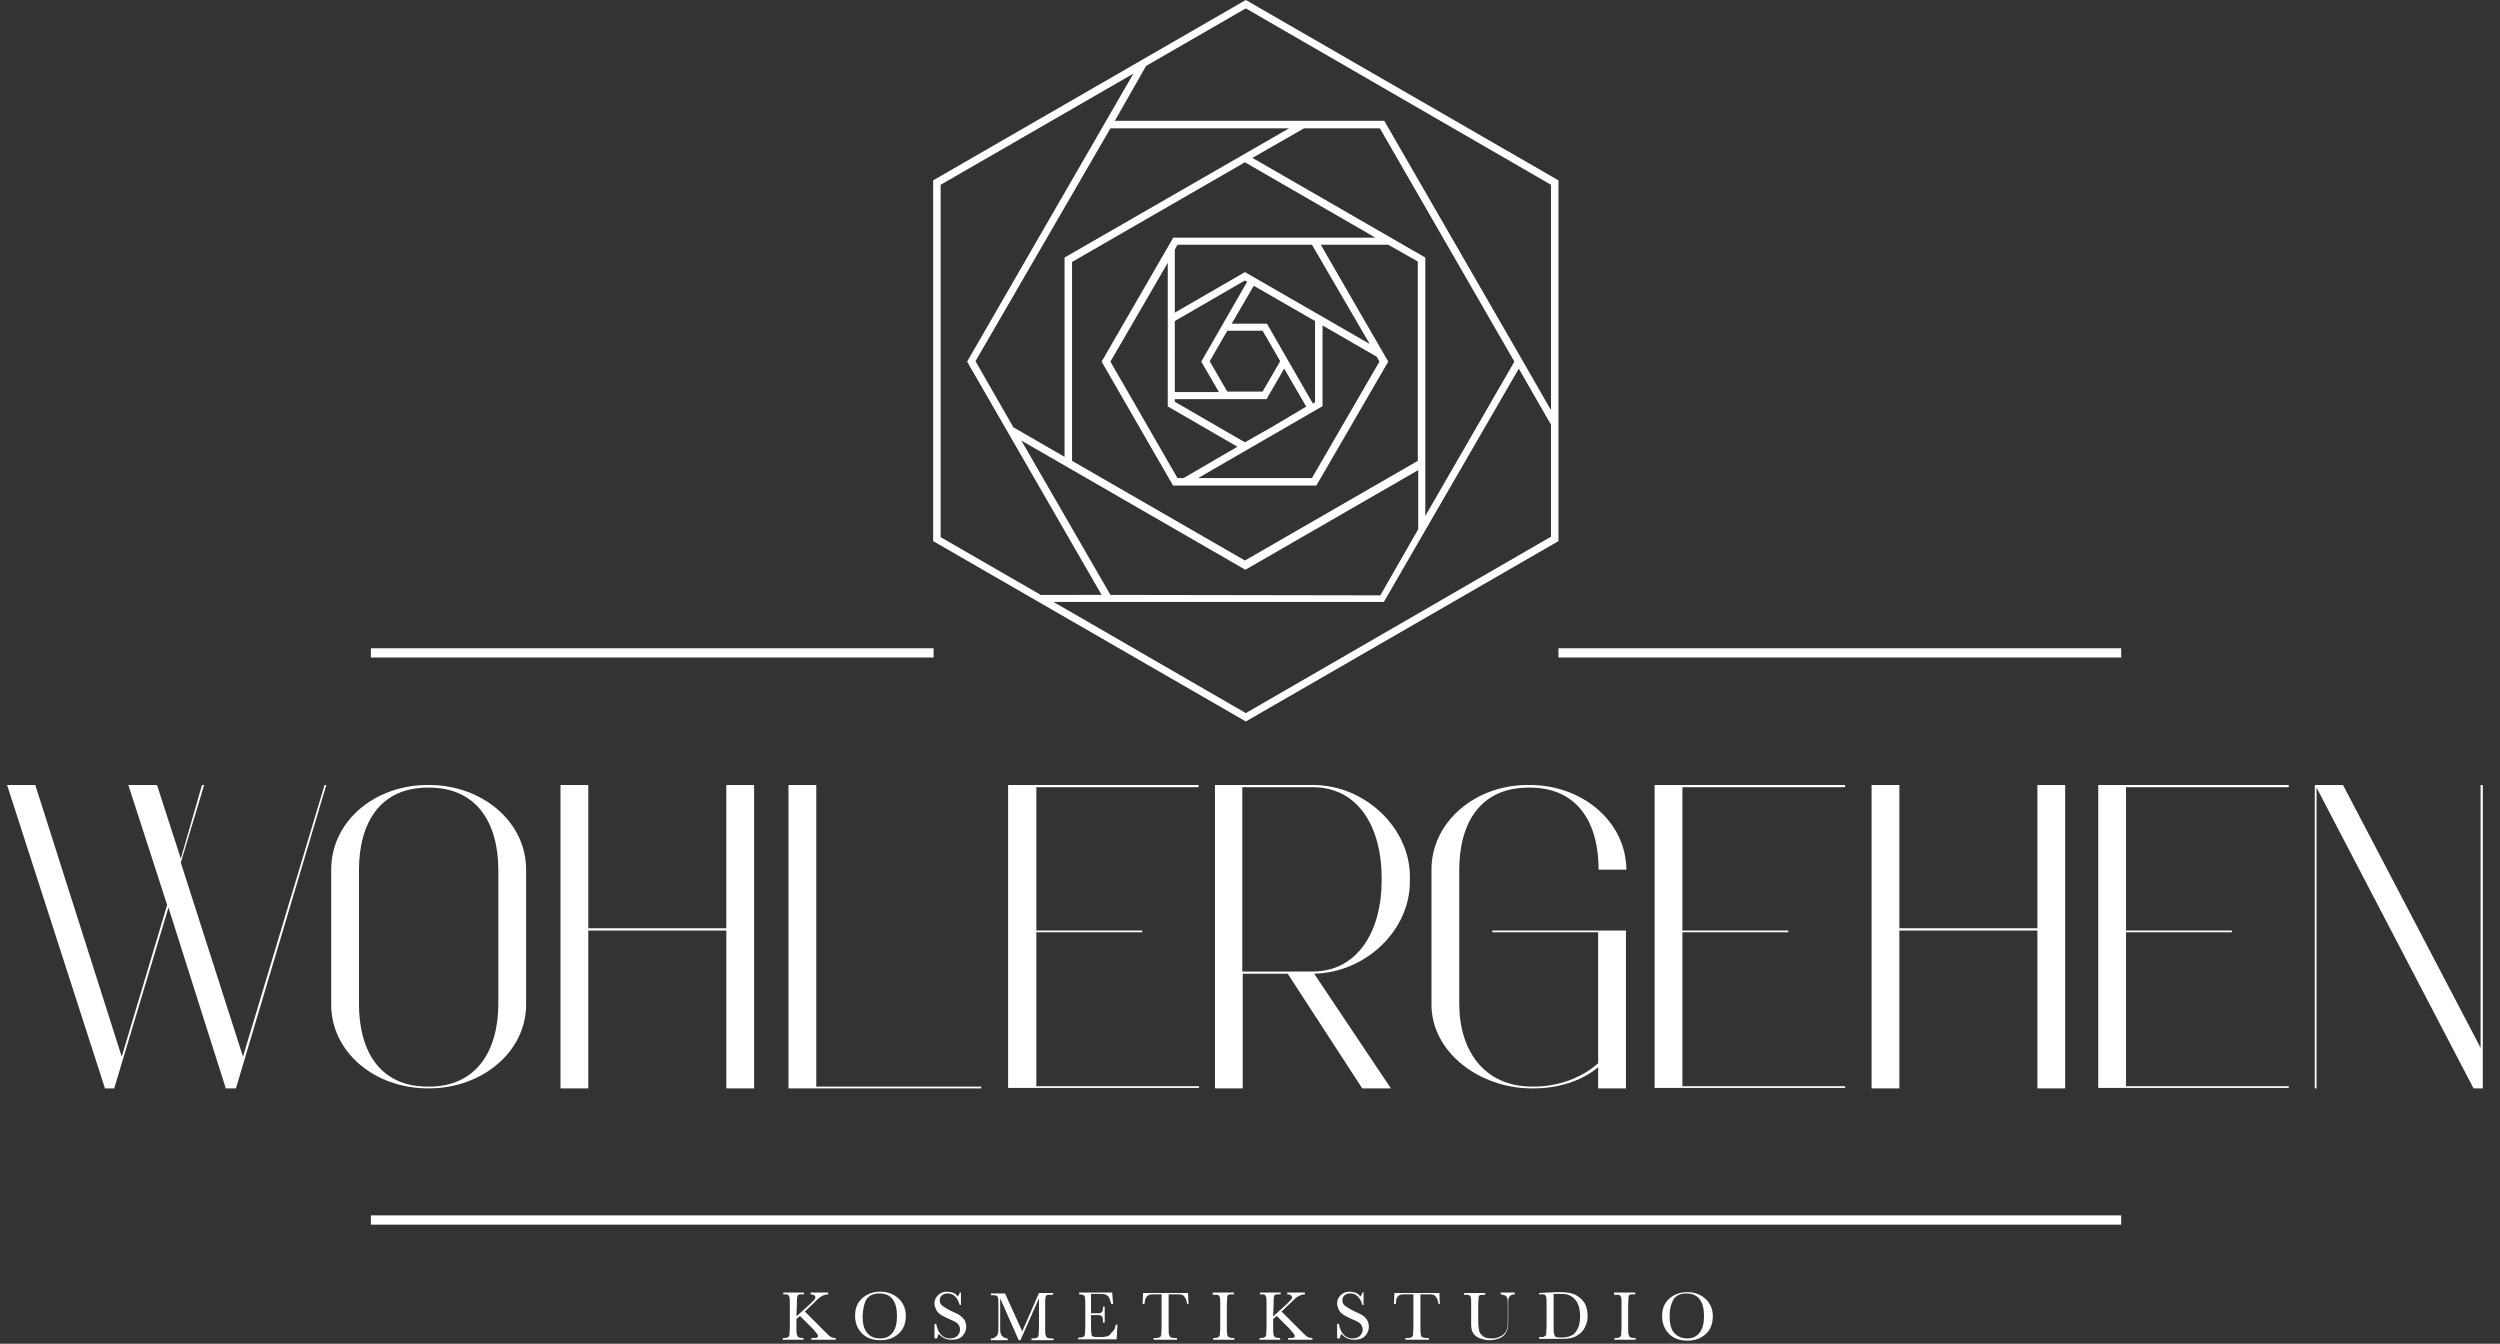 <?xml version="1.0" encoding="utf-8"?>
<!-- Generator: Adobe Illustrator 22.0.1, SVG Export Plug-In . SVG Version: 6.00 Build 0)  -->
<svg version="1.1" xmlns="http://www.w3.org/2000/svg" xmlns:xlink="http://www.w3.org/1999/xlink" x="0px" y="0px"
	 viewBox="0 0 566.9 304.7" style="enable-background:new 0 0 566.9 304.7;" xml:space="preserve">
<rect x="0" y="0" width="566.9" height="304.7" fill="#333333" stroke="none"/>
<style type="text/css">
	.st0{fill:#FFFFFF;}
	.st1{display:none;}
	.st2{display:inline;fill:#E6007E;}
</style>
<g id="Ebene_1">
	<g>
		<rect x="84.1" y="275.6" class="st0" width="396.9" height="2.1"/>
	</g>
	<g>
		<rect x="353.4" y="147" class="st0" width="127.6" height="2.1"/>
	</g>
	<g>
		<rect x="84.1" y="147" class="st0" width="127.6" height="2.1"/>
	</g>
	<path class="st0" d="M282.5,0l-70.9,40.9v81.8l70.9,40.9l70.9-40.9V40.9L282.5,0z M351.7,41.9V93c0,0-6.6-11.5-6.6-11.5l-31.2-54.1
		h-61.1l7-12.3c0,0,0-0.1,0-0.1l22.7-13.1L351.7,41.9z M251.8,134.9l-20.2-35l50.8,29.3l39.2-22.6v13.4l-8.6,15L251.8,134.9z
		 M251.8,29.1h40.5l-50.9,29.3v45.2l-11.6-6.7l-8.6-15L251.8,29.1z M298.2,72.8v18.4l-0.5,0.3l-5.7-9.9l-4.7-8.2h-8l5-8.6
		L298.2,72.8z M288.8,96.6C288.8,96.6,288.8,96.6,288.8,96.6L288.8,96.6l-6.5,3.7l-15.9-9.2v-0.6h11.4l0,0l9.4,0l4-6.9l5,8.6
		L288.8,96.6z M275.3,80.2l3-5.2h8l4,6.9l-4,6.9l-8,0l-4-6.9C274.3,82,275.3,80.2,275.3,80.2z M272.4,82l4,6.9h-10V72.8l15.9-9.2
		l0.5,0.3L272.4,82z M264.7,92.1l15.9,9.2l-12.2,7.1l-1.4,0L251.8,82l13-22.4V92.1z M299.9,92.1V73.8l12.3,7.1l0.6,1.1l-15.3,26.4
		l-25.8,0L299.9,92.1z M282.3,61.7l-15.9,9.2V56.6l0.6-1.1h30.5L310.6,78L282.3,61.7z M266.1,53.8L249.8,82l16.2,28.1l32.5,0
		L314.8,82l-15.3-26.5h15.3l6.7,3.8v45.2l-39.2,22.6l-39.2-22.6V59.4l39.2-22.6l29.6,17.1H266.1z M323.2,58.4L284,35.8l11.7-6.7
		h17.2L343.4,82l-20.2,35V58.4z M213.3,41.9L257,16.7l-37.7,65.3l30.5,52.9H236l-22.7-13.1V41.9z M282.5,161.7l-43.6-25.2l74.9,0
		l30.6-52.9l7.3,12.7c0,0,0,0,0,0v25.4L282.5,161.7z"/>
	<g>
		<g>
			<path class="st0" d="M51.2,246.8l-13-41l-12.3,41h-2.1L1.6,178H8l19.6,61.6l10.3-34.4L29.1,178h6.5l5.4,16.7l4.8-16.7h0.5
				l-5.3,17.6l14.1,44L73.6,178H74l-20.5,68.8H51.2z"/>
			<path class="st0" d="M97,246.8c-12,0-21.9-8.2-21.9-19v-30.6C75.1,186.2,85,178,97,178h0.3c11.9,0,22,8.2,22,19.2v30.6
				c0,10.8-10.1,19-22,19H97z M97.3,246.4c10.7,0,15.7-8.1,15.7-18.8v-30.3c0-10.7-4.9-18.7-15.7-18.7H97c-10.8,0-15.6,8-15.6,18.7
				v30.3c0,10.7,4.7,18.8,15.6,18.8H97.3z"/>
			<path class="st0" d="M164.7,246.8V211h-31.3v35.8h-6.3V178h6.3v32.5h31.3V178h6.3v68.8H164.7z"/>
			<path class="st0" d="M178.8,246.8V178h6.3v68.4h37.4v0.4H178.8z"/>
			<path class="st0" d="M228.6,246.8V178h43.2v0.5H235V211h24v0.4h-24v34.9h36.9v0.4H228.6z"/>
			<path class="st0" d="M308.9,246.8l-16.9-26h-10.2v26h-6.3V178h22.2c11.9,0,22,9.8,22,20.7v1.3c0,10.8-9.8,20.5-21.7,20.8l17.4,26
				H308.9z M313.3,199c0-10.9-4.9-20.5-15.7-20.5h-15.9v41.8h15.9c10.7,0,15.7-9.8,15.7-20.5V199z"/>
			<path class="st0" d="M362.4,246.8v-4.8c-3.8,3.2-9.2,4.8-14.6,4.8h-0.5c-11.8,0-22.7-8.2-22.7-19v-30.6c0-10.9,10-19.2,21.8-19.2
				h0.5c11.8,0,21.8,8.2,21.9,19.2h-6.3c0-10.7-4.8-18.6-15.6-18.6h-0.3c-10.9,0-15.7,8-15.7,18.7v30.3c0,10.7,5.7,18.8,16.6,18.8
				h0.3c5.4,0,10.8-1.9,14.6-5.3v-29.7h-24V211h30.3v35.8H362.4z"/>
			<path class="st0" d="M375.2,246.8V178h43.2v0.5h-36.9V211h24v0.4h-24v34.9h36.9v0.4H375.2z"/>
			<path class="st0" d="M462,246.8V211h-31.3v35.8h-6.3V178h6.3v32.5H462V178h6.3v68.8H462z"/>
			<path class="st0" d="M475.8,246.8V178h43.2v0.5h-36.9V211h24v0.4h-24v34.9h36.9v0.4H475.8z"/>
			<path class="st0" d="M560.9,246.8l-35.6-68.2v68.2h-0.4V178h6.4l31.2,59.6V178h0.5v68.8H560.9z"/>
		</g>
	</g>
	<g>
		<g>
			<path class="st0" d="M180.6,298.5l3.2-2.9c0.7-0.7,1.1-1.1,1.1-1.4c0-0.4-0.4-0.7-1.1-0.7v-0.4l4,0v0.4c-0.3,0-0.7,0.1-1,0.2
				s-0.6,0.3-0.9,0.5c-0.3,0.2-0.8,0.7-1.5,1.4l-1.9,1.8l4,4c0.9,0.9,1.5,1.5,1.8,1.7c0.3,0.2,0.7,0.3,1.2,0.3v0.4l-5.5,0v-0.4h0.2
				c0.6,0,1,0,1.1-0.1c0.1-0.1,0.2-0.2,0.2-0.4c0-0.2-0.4-0.7-1.1-1.5l-3-3l-0.8,0.7l0,1.9c0,0.8,0,1.4,0.1,1.6s0.1,0.4,0.3,0.6
				c0.2,0.1,0.5,0.2,1,0.2h0.2v0.4l-4.7,0v-0.4h0.3c0.5,0,0.8-0.1,0.9-0.2c0.2-0.1,0.3-0.3,0.3-0.5c0-0.2,0.1-0.8,0.1-1.7l0-5.2
				c0-0.9,0-1.4-0.1-1.7c-0.1-0.2-0.2-0.4-0.3-0.5c-0.2-0.1-0.5-0.1-1.1-0.1v-0.4l4.7,0v0.4h-0.2c-0.5,0-0.9,0-1,0.1
				c-0.2,0.1-0.3,0.2-0.3,0.5c-0.1,0.2-0.1,0.8-0.1,1.7L180.6,298.5z"/>
			<path class="st0" d="M193.9,298.3c0-1.6,0.5-2.9,1.6-3.9s2.5-1.5,4.1-1.5c1.6,0,3,0.5,4.1,1.5c1.1,1,1.7,2.3,1.7,4
				c0,1.6-0.5,3-1.6,4c-1.1,1-2.4,1.5-4.2,1.5c-1.7,0-3.1-0.5-4.1-1.5C194.4,301.3,193.9,300,193.9,298.3z M195.6,298.4
				c0,1.7,0.3,3,1,3.8c0.7,0.9,1.7,1.3,3,1.3c1.2,0,2.1-0.4,2.8-1.3c0.7-0.9,1-2.1,1-3.8c0-1.6-0.3-2.9-1-3.8
				c-0.7-0.9-1.7-1.3-3-1.3c-1.3,0-2.2,0.4-2.9,1.3C196,295.4,195.7,296.7,195.6,298.4z"/>
			<path class="st0" d="M211.9,303.6l0-3.4h0.4c0.4,2.2,1.5,3.3,3.1,3.3c0.7,0,1.3-0.2,1.7-0.6c0.4-0.4,0.6-0.9,0.6-1.4
				c0-0.5-0.2-1-0.5-1.3c-0.4-0.4-1-0.7-2-1.1c-0.8-0.4-1.5-0.7-1.9-1c-0.4-0.3-0.8-0.6-1-1.1c-0.2-0.4-0.4-0.9-0.4-1.4
				c0-0.8,0.3-1.4,0.8-1.9c0.5-0.5,1.2-0.8,2-0.8c0.4,0,0.9,0.1,1.3,0.2s0.8,0.4,1.2,0.9c0.2-0.3,0.4-0.6,0.4-0.9h0.3l0,2.8h-0.3
				c-0.2-0.8-0.5-1.4-1-1.9c-0.5-0.5-1.1-0.7-1.7-0.7c-0.6,0-1.1,0.2-1.4,0.5c-0.3,0.3-0.4,0.7-0.4,1.1c0,0.5,0.2,0.9,0.6,1.2
				c0.4,0.3,1,0.7,2,1.2c0.9,0.4,1.6,0.7,2,1s0.7,0.6,1,1c0.2,0.4,0.4,0.9,0.4,1.5c0,0.9-0.3,1.6-0.9,2.2s-1.4,0.8-2.4,0.8
				c-1.2,0-2.1-0.4-2.9-1.3c-0.2,0.2-0.3,0.6-0.4,1H211.9z"/>
			<path class="st0" d="M231.8,301.9l3.8-8.7l3.2,0v0.4h-0.4c-0.5,0-0.9,0-1,0.1c-0.2,0.1-0.3,0.2-0.3,0.5c-0.1,0.2-0.1,0.8-0.1,1.7
				l0,5.2c0,0.8,0,1.4,0.1,1.6s0.1,0.4,0.3,0.6c0.2,0.1,0.5,0.2,1,0.2h0.5v0.4l-5,0v-0.4h0.4c0.4,0,0.8-0.1,0.9-0.2s0.3-0.3,0.3-0.5
				c0-0.2,0.1-0.8,0.1-1.7l0-6.7l-4.2,9.5H231l-4.2-9.5l0,6.2c0,0.8,0,1.4,0.1,1.7c0.1,0.3,0.2,0.6,0.5,0.8c0.3,0.2,0.6,0.4,1.1,0.4
				v0.4l-3.8,0v-0.4c0.5,0,0.8-0.1,1.1-0.4c0.3-0.2,0.5-0.5,0.5-0.8c0.1-0.3,0.1-0.9,0.1-1.8l0-4.6c0-0.8,0-1.4-0.1-1.6
				c0-0.2-0.2-0.4-0.3-0.5c-0.2-0.1-0.5-0.1-1-0.1h-0.3v-0.4l3.2,0L231.8,301.9z"/>
			<path class="st0" d="M253,300.4h0.4l-0.2,3.3l-8.7,0v-0.4h0.2c0.5,0,0.9-0.1,1-0.2c0.2-0.1,0.3-0.3,0.3-0.5
				c0-0.2,0.1-0.8,0.1-1.6l0-5.2c0-0.8,0-1.3-0.1-1.6c0-0.3-0.1-0.4-0.3-0.5c-0.2-0.1-0.5-0.2-1-0.2v-0.4l7.5,0l0.2,2.6h-0.4
				c-0.2-0.7-0.4-1.3-0.6-1.6c-0.2-0.3-0.5-0.5-0.9-0.6c-0.3-0.1-0.9-0.1-1.6-0.1l-1.5,0l0,4.4l1.1,0c0.5,0,0.9,0,1.1-0.1
				c0.2-0.1,0.3-0.2,0.4-0.4s0.1-0.5,0.1-1h0.4l0,3.6h-0.4c0-0.6,0-1-0.1-1.2c-0.1-0.2-0.2-0.3-0.4-0.4c-0.2-0.1-0.5-0.1-1-0.1
				l-1.2,0l0,2.5c0,1.3,0.1,2,0.2,2.2c0.2,0.2,0.6,0.3,1.3,0.3h0.8c0.6,0,1-0.1,1.4-0.2s0.7-0.4,1-0.9
				C252.6,301.8,252.9,301.2,253,300.4z"/>
			<path class="st0" d="M259.5,295.7h-0.4l0.1-2.5l10.2,0l0.1,2.5h-0.3c-0.1-0.7-0.3-1.2-0.5-1.5s-0.4-0.5-0.7-0.6s-0.6-0.1-1.2-0.1
				H265l0,7.5c0,0.8,0,1.4,0.1,1.6s0.1,0.5,0.3,0.6c0.2,0.1,0.5,0.2,1,0.2h0.5v0.4l-5.3,0v-0.4h0.5c0.5,0,0.8-0.1,0.9-0.2
				c0.2-0.1,0.3-0.3,0.3-0.5c0-0.2,0.1-0.8,0.1-1.7l0-7.5H262c-0.7,0-1.1,0-1.4,0.1c-0.2,0.1-0.5,0.3-0.7,0.6
				C259.7,294.5,259.6,295,259.5,295.7z"/>
			<path class="st0" d="M275,293.5v-0.4l4.8,0v0.4h-0.2c-0.5,0-0.9,0-1,0.1c-0.2,0.1-0.3,0.2-0.3,0.5s-0.1,0.8-0.1,1.7l0,5.2
				c0,0.8,0,1.4,0.1,1.6c0,0.3,0.1,0.4,0.3,0.6c0.2,0.1,0.5,0.2,1,0.2h0.3v0.4l-4.8,0v-0.4h0.3c0.5,0,0.8-0.1,0.9-0.2
				s0.3-0.3,0.3-0.5c0-0.2,0.1-0.8,0.1-1.7l0-5.2c0-0.8,0-1.4-0.1-1.6c0-0.2-0.2-0.4-0.3-0.5c-0.2-0.1-0.5-0.1-1-0.1H275z"/>
			<path class="st0" d="M288.7,298.5l3.2-2.9c0.7-0.7,1.1-1.1,1.1-1.4c0-0.4-0.4-0.7-1.1-0.7v-0.4l4,0v0.4c-0.3,0-0.7,0.1-1,0.2
				s-0.6,0.3-0.9,0.5c-0.3,0.2-0.8,0.7-1.5,1.4l-1.9,1.8l4,4c0.9,0.9,1.5,1.5,1.8,1.7c0.3,0.2,0.7,0.3,1.2,0.3v0.4l-5.5,0v-0.4h0.2
				c0.6,0,1,0,1.1-0.1c0.1-0.1,0.2-0.2,0.2-0.4c0-0.2-0.4-0.7-1.1-1.5l-3-3l-0.8,0.7v1.9c0,0.8,0,1.4,0.1,1.6c0,0.3,0.1,0.4,0.3,0.6
				c0.2,0.1,0.5,0.2,1,0.2h0.2v0.4l-4.7,0v-0.4h0.3c0.5,0,0.8-0.1,0.9-0.2c0.2-0.1,0.3-0.3,0.3-0.5c0-0.2,0.1-0.8,0.1-1.7l0-5.2
				c0-0.9,0-1.4-0.1-1.7c-0.1-0.2-0.2-0.4-0.3-0.5s-0.5-0.1-1.1-0.1v-0.4l4.7,0v0.4h-0.2c-0.5,0-0.9,0-1,0.1
				c-0.2,0.1-0.3,0.2-0.3,0.5c-0.1,0.2-0.1,0.8-0.1,1.7L288.7,298.5z"/>
			<path class="st0" d="M303.2,303.6l0-3.4h0.4c0.4,2.2,1.5,3.3,3.1,3.3c0.7,0,1.3-0.2,1.7-0.6s0.6-0.9,0.6-1.4c0-0.5-0.2-1-0.5-1.3
				c-0.4-0.4-1-0.7-2-1.1c-0.8-0.4-1.5-0.7-1.9-1c-0.4-0.3-0.8-0.6-1-1.1c-0.2-0.4-0.4-0.9-0.4-1.4c0-0.8,0.3-1.4,0.8-1.9
				c0.5-0.5,1.2-0.8,2-0.8c0.4,0,0.9,0.1,1.3,0.2s0.8,0.4,1.2,0.9c0.2-0.3,0.4-0.6,0.4-0.9h0.3v2.8h-0.3c-0.2-0.8-0.5-1.4-1-1.9
				c-0.5-0.5-1.1-0.7-1.7-0.7c-0.6,0-1.1,0.2-1.4,0.5c-0.3,0.3-0.4,0.7-0.4,1.1c0,0.5,0.2,0.9,0.6,1.2c0.4,0.3,1,0.7,2,1.2
				c0.9,0.4,1.6,0.7,2,1c0.4,0.2,0.7,0.6,1,1c0.2,0.4,0.4,0.9,0.4,1.5c0,0.9-0.3,1.6-0.9,2.2c-0.6,0.6-1.4,0.8-2.4,0.8
				c-1.2,0-2.1-0.4-2.9-1.3c-0.2,0.2-0.3,0.6-0.4,1H303.2z"/>
			<path class="st0" d="M316.5,295.7h-0.4l0.1-2.5l10.2,0l0.1,2.5h-0.3c-0.1-0.7-0.3-1.2-0.5-1.5c-0.2-0.3-0.4-0.5-0.7-0.6
				c-0.2-0.1-0.6-0.1-1.2-0.1h-1.7l0,7.5c0,0.8,0,1.4,0.1,1.6c0,0.3,0.1,0.5,0.3,0.6c0.2,0.1,0.5,0.2,1,0.2h0.5v0.4l-5.3,0v-0.4h0.5
				c0.5,0,0.8-0.1,0.9-0.2c0.2-0.1,0.3-0.3,0.3-0.5c0-0.2,0.1-0.8,0.1-1.7l0-7.5l-1.6,0c-0.7,0-1.1,0-1.4,0.1
				c-0.2,0.1-0.5,0.3-0.7,0.6S316.6,295,316.5,295.7z"/>
			<path class="st0" d="M340,293.1l3.5,0v0.4c-0.5,0-0.8,0.1-1,0.3c-0.2,0.2-0.4,0.4-0.4,0.6c-0.1,0.2-0.1,0.7-0.1,1.3l0,3.5
				c0,0.9,0,1.6-0.1,2c-0.1,0.4-0.3,0.9-0.6,1.3c-0.3,0.4-0.8,0.8-1.4,1c-0.6,0.2-1.3,0.4-2.1,0.4c-0.9,0-1.7-0.2-2.4-0.5
				c-0.7-0.3-1.1-0.7-1.4-1.2s-0.4-1.2-0.4-2l0-1.1l0-3.3c0-0.8,0-1.4-0.1-1.6c0-0.2-0.2-0.4-0.3-0.5c-0.2-0.1-0.5-0.1-1-0.1h-0.2
				v-0.4l4.8,0v0.4h-0.2c-0.5,0-0.9,0-1,0.1c-0.2,0.1-0.3,0.2-0.3,0.5s-0.1,0.8-0.1,1.7l0,3.3c0,1.2,0.1,2,0.2,2.5
				c0.1,0.5,0.4,0.9,0.9,1.3s1.1,0.5,2,0.5c0.6,0,1.2-0.1,1.8-0.4c0.5-0.2,0.9-0.5,1.2-0.9s0.4-0.7,0.5-1.1c0.1-0.4,0.1-1,0.1-1.8
				l0-3.6c0-0.6,0-1-0.1-1.3c-0.1-0.2-0.2-0.4-0.4-0.6c-0.2-0.1-0.6-0.2-1.1-0.3V293.1z"/>
			<path class="st0" d="M349.1,293.2l1.7-0.1c1.4-0.1,2.4-0.1,2.9-0.1c1.6,0,2.8,0.2,3.7,0.7c0.9,0.5,1.5,1.1,2,1.9
				c0.4,0.8,0.6,1.8,0.6,2.8c0,0.8-0.1,1.5-0.4,2.1c-0.2,0.6-0.6,1.2-1,1.6c-0.4,0.4-0.9,0.7-1.4,1c-0.5,0.2-1,0.4-1.5,0.4
				c-0.5,0.1-1.2,0.1-2,0.1l-4.7,0v-0.4h0.4c0.5,0,0.8-0.1,0.9-0.2c0.2-0.1,0.3-0.3,0.3-0.5c0-0.2,0.1-0.8,0.1-1.7l0-5.1
				c0-0.8,0-1.4-0.1-1.6c0-0.2-0.2-0.4-0.3-0.5s-0.5-0.1-1-0.1h-0.3V293.2z M352.3,293.4l0,7.1c0,1,0,1.7,0.1,2s0.2,0.5,0.3,0.6
				s0.6,0.2,1.2,0.2c0.9,0,1.7-0.1,2.3-0.4c0.6-0.2,1.1-0.7,1.5-1.5c0.4-0.7,0.6-1.7,0.6-2.8c0-0.9-0.1-1.7-0.3-2.4
				c-0.2-0.7-0.6-1.3-1-1.7s-0.9-0.7-1.4-0.9s-1.2-0.2-2-0.2C353.1,293.4,352.7,293.4,352.3,293.4z"/>
			<path class="st0" d="M366,293.5v-0.4l4.8,0v0.4h-0.2c-0.5,0-0.9,0-1,0.1c-0.2,0.1-0.3,0.2-0.3,0.5s-0.1,0.8-0.1,1.7l0,5.2
				c0,0.8,0,1.4,0.1,1.6s0.1,0.4,0.3,0.6c0.2,0.1,0.5,0.2,1,0.2h0.3v0.4l-4.8,0v-0.4h0.3c0.5,0,0.8-0.1,0.9-0.2
				c0.2-0.1,0.3-0.3,0.3-0.5c0-0.2,0.1-0.8,0.1-1.7l0-5.2c0-0.8,0-1.4-0.1-1.6s-0.2-0.4-0.3-0.5c-0.2-0.1-0.5-0.1-1-0.1H366z"/>
			<path class="st0" d="M376.9,298.4c0-1.6,0.5-2.9,1.6-3.9c1.1-1,2.5-1.5,4.1-1.5c1.6,0,3,0.5,4.1,1.5c1.1,1,1.7,2.3,1.7,4
				c0,1.6-0.5,3-1.6,4c-1.1,1-2.4,1.5-4.2,1.5c-1.7,0-3.1-0.5-4.1-1.5C377.4,301.4,376.9,300,376.9,298.4z M378.6,298.4
				c0,1.7,0.3,3,1,3.8s1.7,1.3,3,1.3c1.2,0,2.1-0.4,2.8-1.3s1-2.1,1-3.8c0-1.6-0.3-2.9-1-3.8c-0.7-0.9-1.7-1.3-3-1.3
				c-1.3,0-2.2,0.4-2.9,1.3C379,295.5,378.6,296.7,378.6,298.4z"/>
		</g>
	</g>
</g>
<g id="Ebene_3" class="st1">
	<rect x="84.1" y="149.5" class="st2" width="28.3" height="28.3"/>
	<rect x="268.3" y="247.2" class="st2" width="28.3" height="28.3"/>
	<rect x="268.3" y="277.5" class="st2" width="28.3" height="14.2"/>
	<rect x="268.3" y="163.9" class="st2" width="28.3" height="14.2"/>
	<rect x="211.6" y="132.8" class="st2" width="141.7" height="14.2"/>
</g>
</svg>
